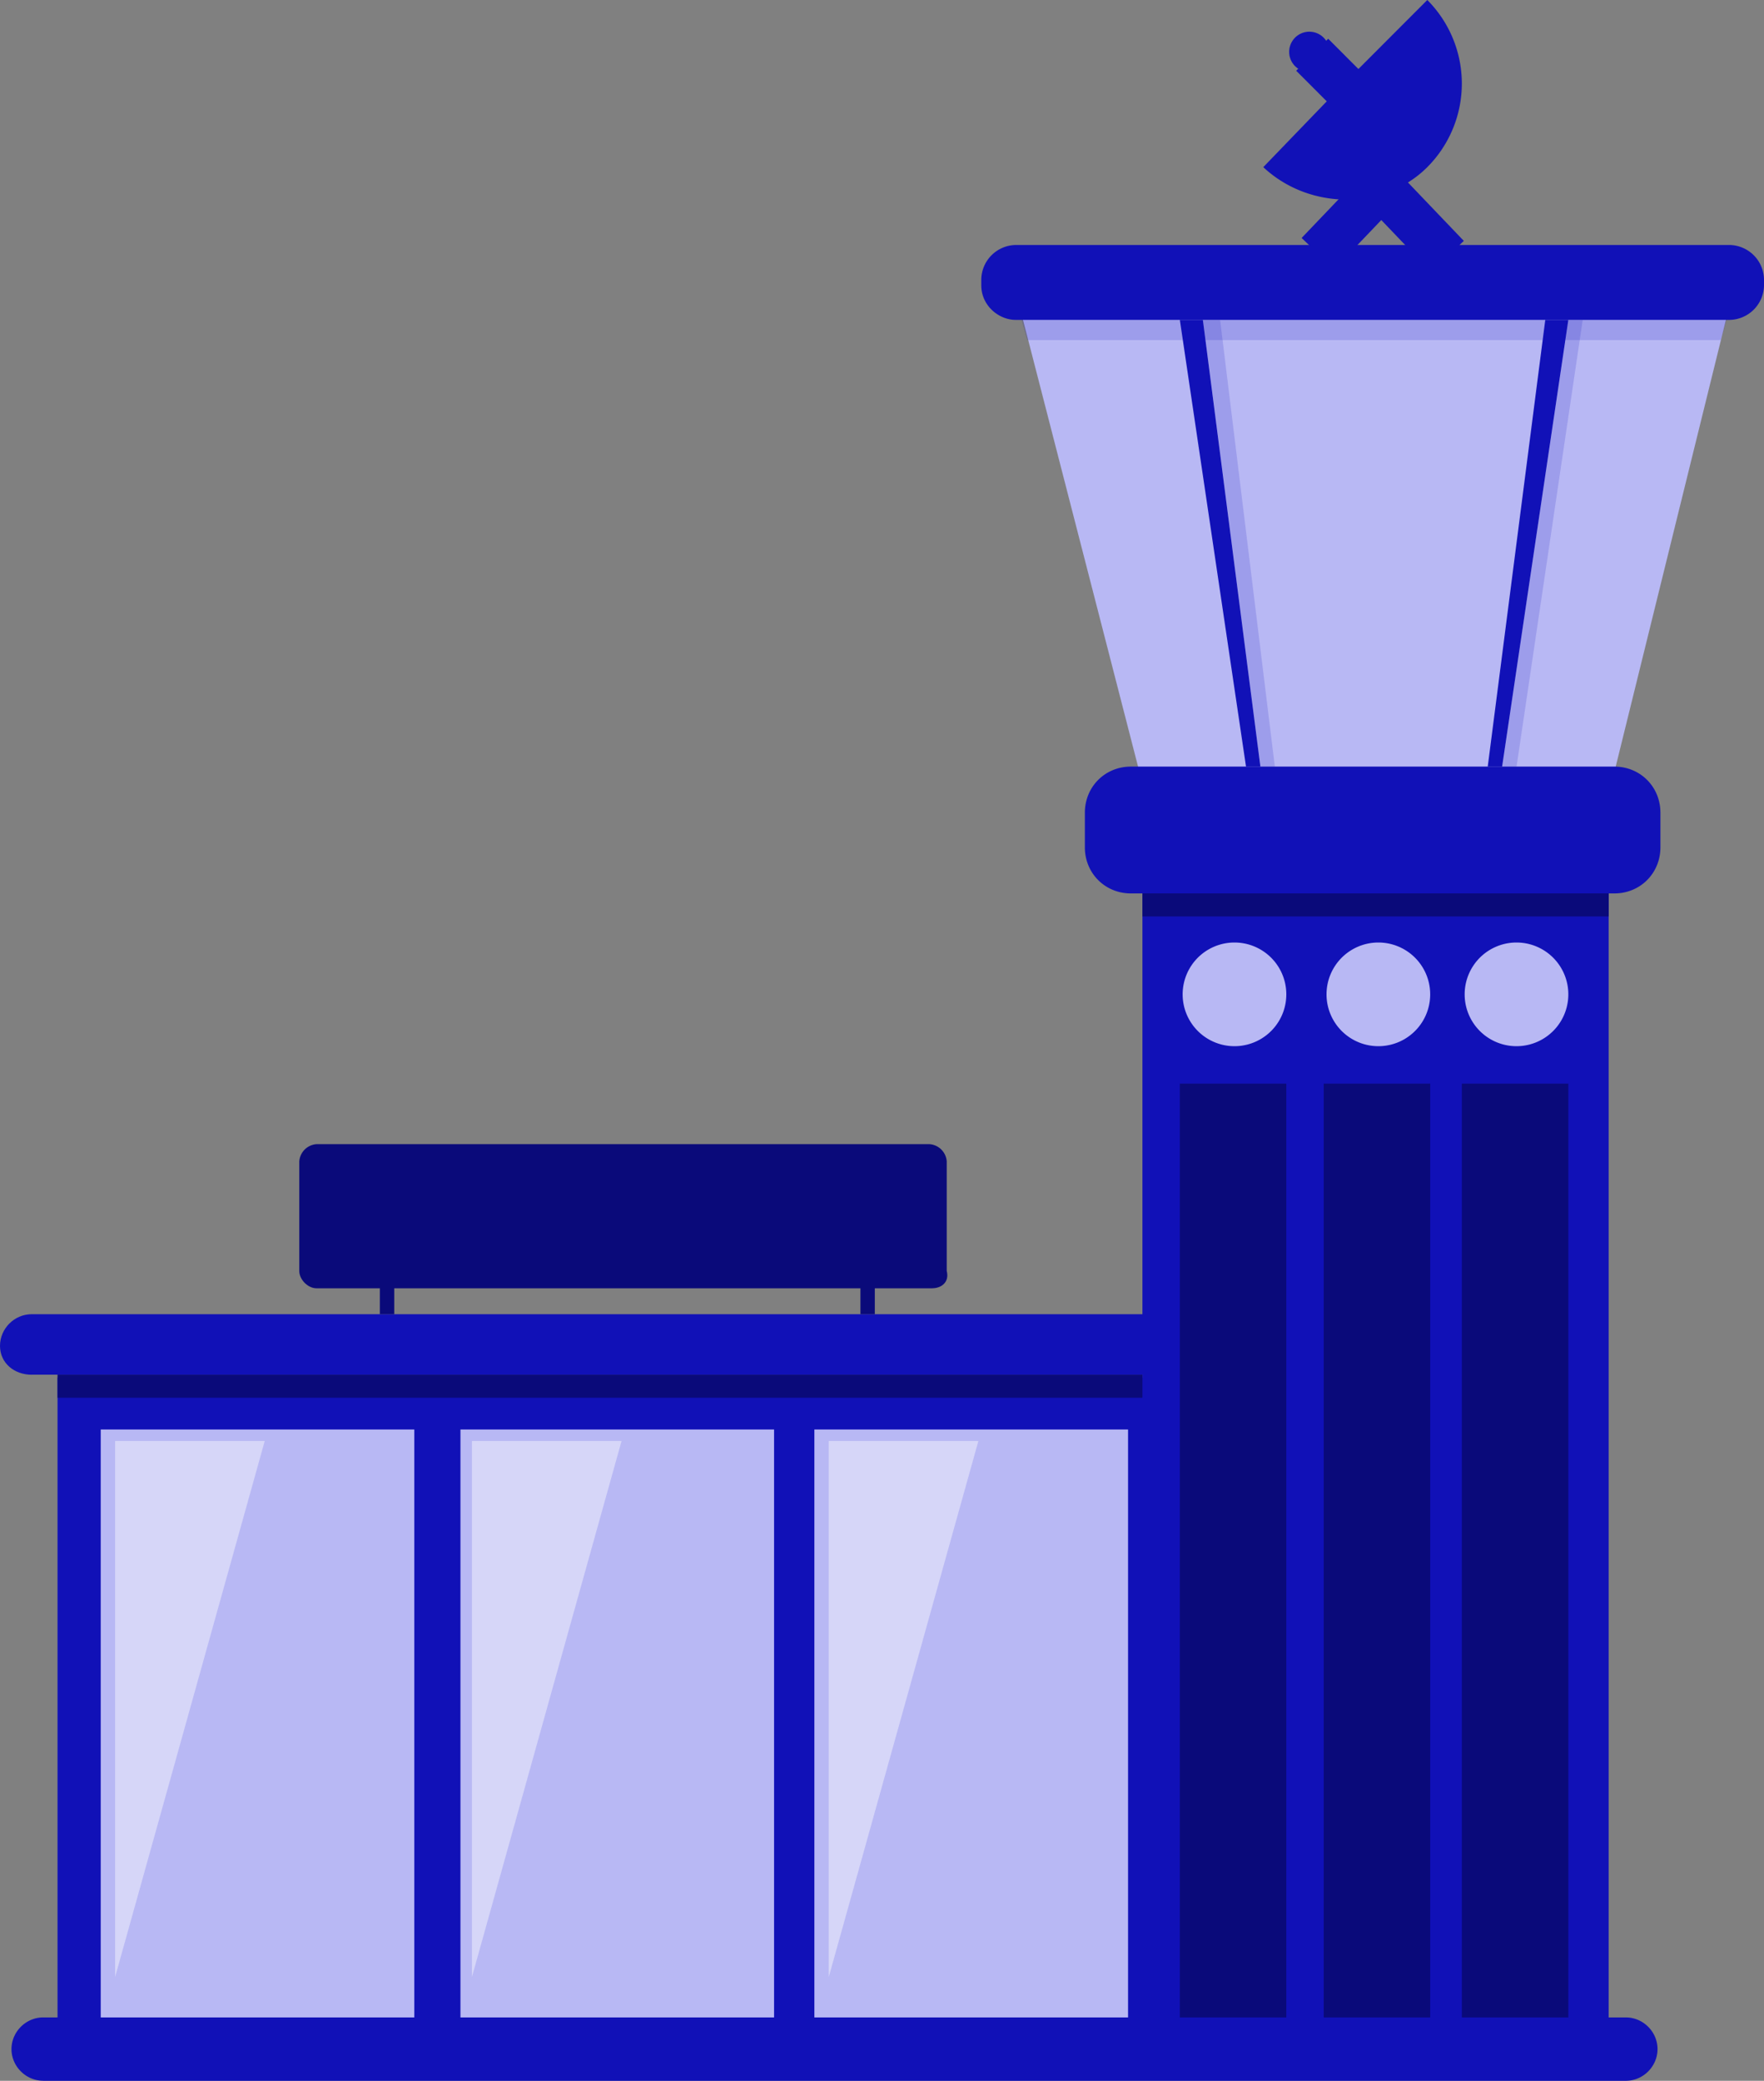 <svg width="39" height="46" fill="none" xmlns="http://www.w3.org/2000/svg"><rect width="100%" height="100%" fill="#808080" stroke="none"/><path d="M26.021 30.454H1.272v14.272h24.75V30.454z" fill="#1111B7"/><path d="M35.565 19.75H25.258v25.04h10.307V19.75z" fill="#1111B7"/><path d="M9.161 31.601H2.227v13.125H9.16V31.6z" fill="#B8B8F4"/><path d="M28.439 23.956h-2.354v20.77h2.354v-20.77zm3.181 0h-2.354v20.77h2.354v-20.77zm3.054 0H32.32v20.77h2.354v-20.77z" fill="#0A0A7A"/><path d="M17.114 31.601H10.18v13.125h6.934V31.6zm7.826 0h-6.935v13.125h6.935V31.6zm2.354-8.473a1.146 1.146 0 10-.002-2.292 1.146 1.146 0 00.002 2.292zm6.235 0a1.146 1.146 0 10-.002-2.292 1.146 1.146 0 00.002 2.292zm-3.054 0a1.146 1.146 0 10-.002-2.292 1.146 1.146 0 00.002 2.292zm7.698-16.119L35.69 17.075H25.194l-2.609-10.13 15.588.064z" fill="#B8B8F4"/><path d="M35.692 16.947H25.003c-.572 0-1.018.446-1.018 1.02v.764c0 .574.446 1.02 1.018 1.02h10.689c.572 0 1.018-.446 1.018-1.02v-.764c0-.574-.446-1.02-1.018-1.02zm2.544-11.531H22.458a.774.774 0 00-.763.764v.127c0 .446.382.765.763.765h15.778A.774.774 0 0039 6.307V6.18a.774.774 0 00-.764-.764z" fill="#1111B7"/><path d="M35.565 19.75H25.258v.51h10.307v-.51z" fill="#0A0A7A"/><path opacity=".16" d="M33.529 16.948h-.319l1.464-9.876h.318l-1.463 9.876z" fill="#1111B7"/><path d="M33.21 16.948h-.318l1.272-9.876h.51l-1.464 9.876z" fill="#1111B7"/><path opacity=".16" d="M28.184 16.948h-.318l-1.272-9.876h.381l1.21 9.876z" fill="#1111B7"/><path d="M27.866 16.948h-.318l-1.463-9.876h.509l1.272 9.876zM.7 30.39h24.62v-1.337H.7c-.382 0-.7.318-.7.7 0 .383.318.638.7.638z" fill="#1111B7"/><path d="M25.258 30.39H1.272v.51h23.986v-.51z" fill="#0A0A7A"/><path opacity=".5" d="M2.545 43.706v-11.85h3.308l-3.308 11.85zm7.889 0v-11.85h3.308l-3.308 11.85zm7.889 0v-11.85h3.308l-3.308 11.85z" fill="#F5F5FC"/><path d="M20.613 28.48H6.998c-.19 0-.381-.192-.381-.383v-2.421a.41.41 0 01.381-.382H20.55a.41.41 0 01.381.382v2.42c.064.256-.127.383-.318.383z" fill="#0A0A7A"/><path d="M19.341 28.288h-.318v.765h.318v-.765zm-10.625 0h-.318v.765h.318v-.765z" fill="#0A0A7A"/><path d="M.954 46h34.992c.382 0 .7-.319.7-.701 0-.382-.318-.7-.7-.7H.954c-.381 0-.7.318-.7.7 0 .382.319.7.7.7zM29.711 1.848L27.93 3.695c1.018.956 2.672.956 3.626 0a2.617 2.617 0 000-3.695l-1.845 1.848z" fill="#1111B7"/><path d="M29.139 5.606l1.4-1.465 1.463 1.53" stroke="#1111B7" stroke-miterlimit="10"/><path d="M28.948 1.593a.446.446 0 100-.892.446.446 0 000 .892z" fill="#1111B7"/><path d="M29.011 1.21l1.082 1.084" stroke="#1111B7" stroke-miterlimit="10"/><path opacity=".16" d="M38.045 7.518H22.713l-.128-.446h15.588l-.128.446z" fill="#1111B7"/></svg>